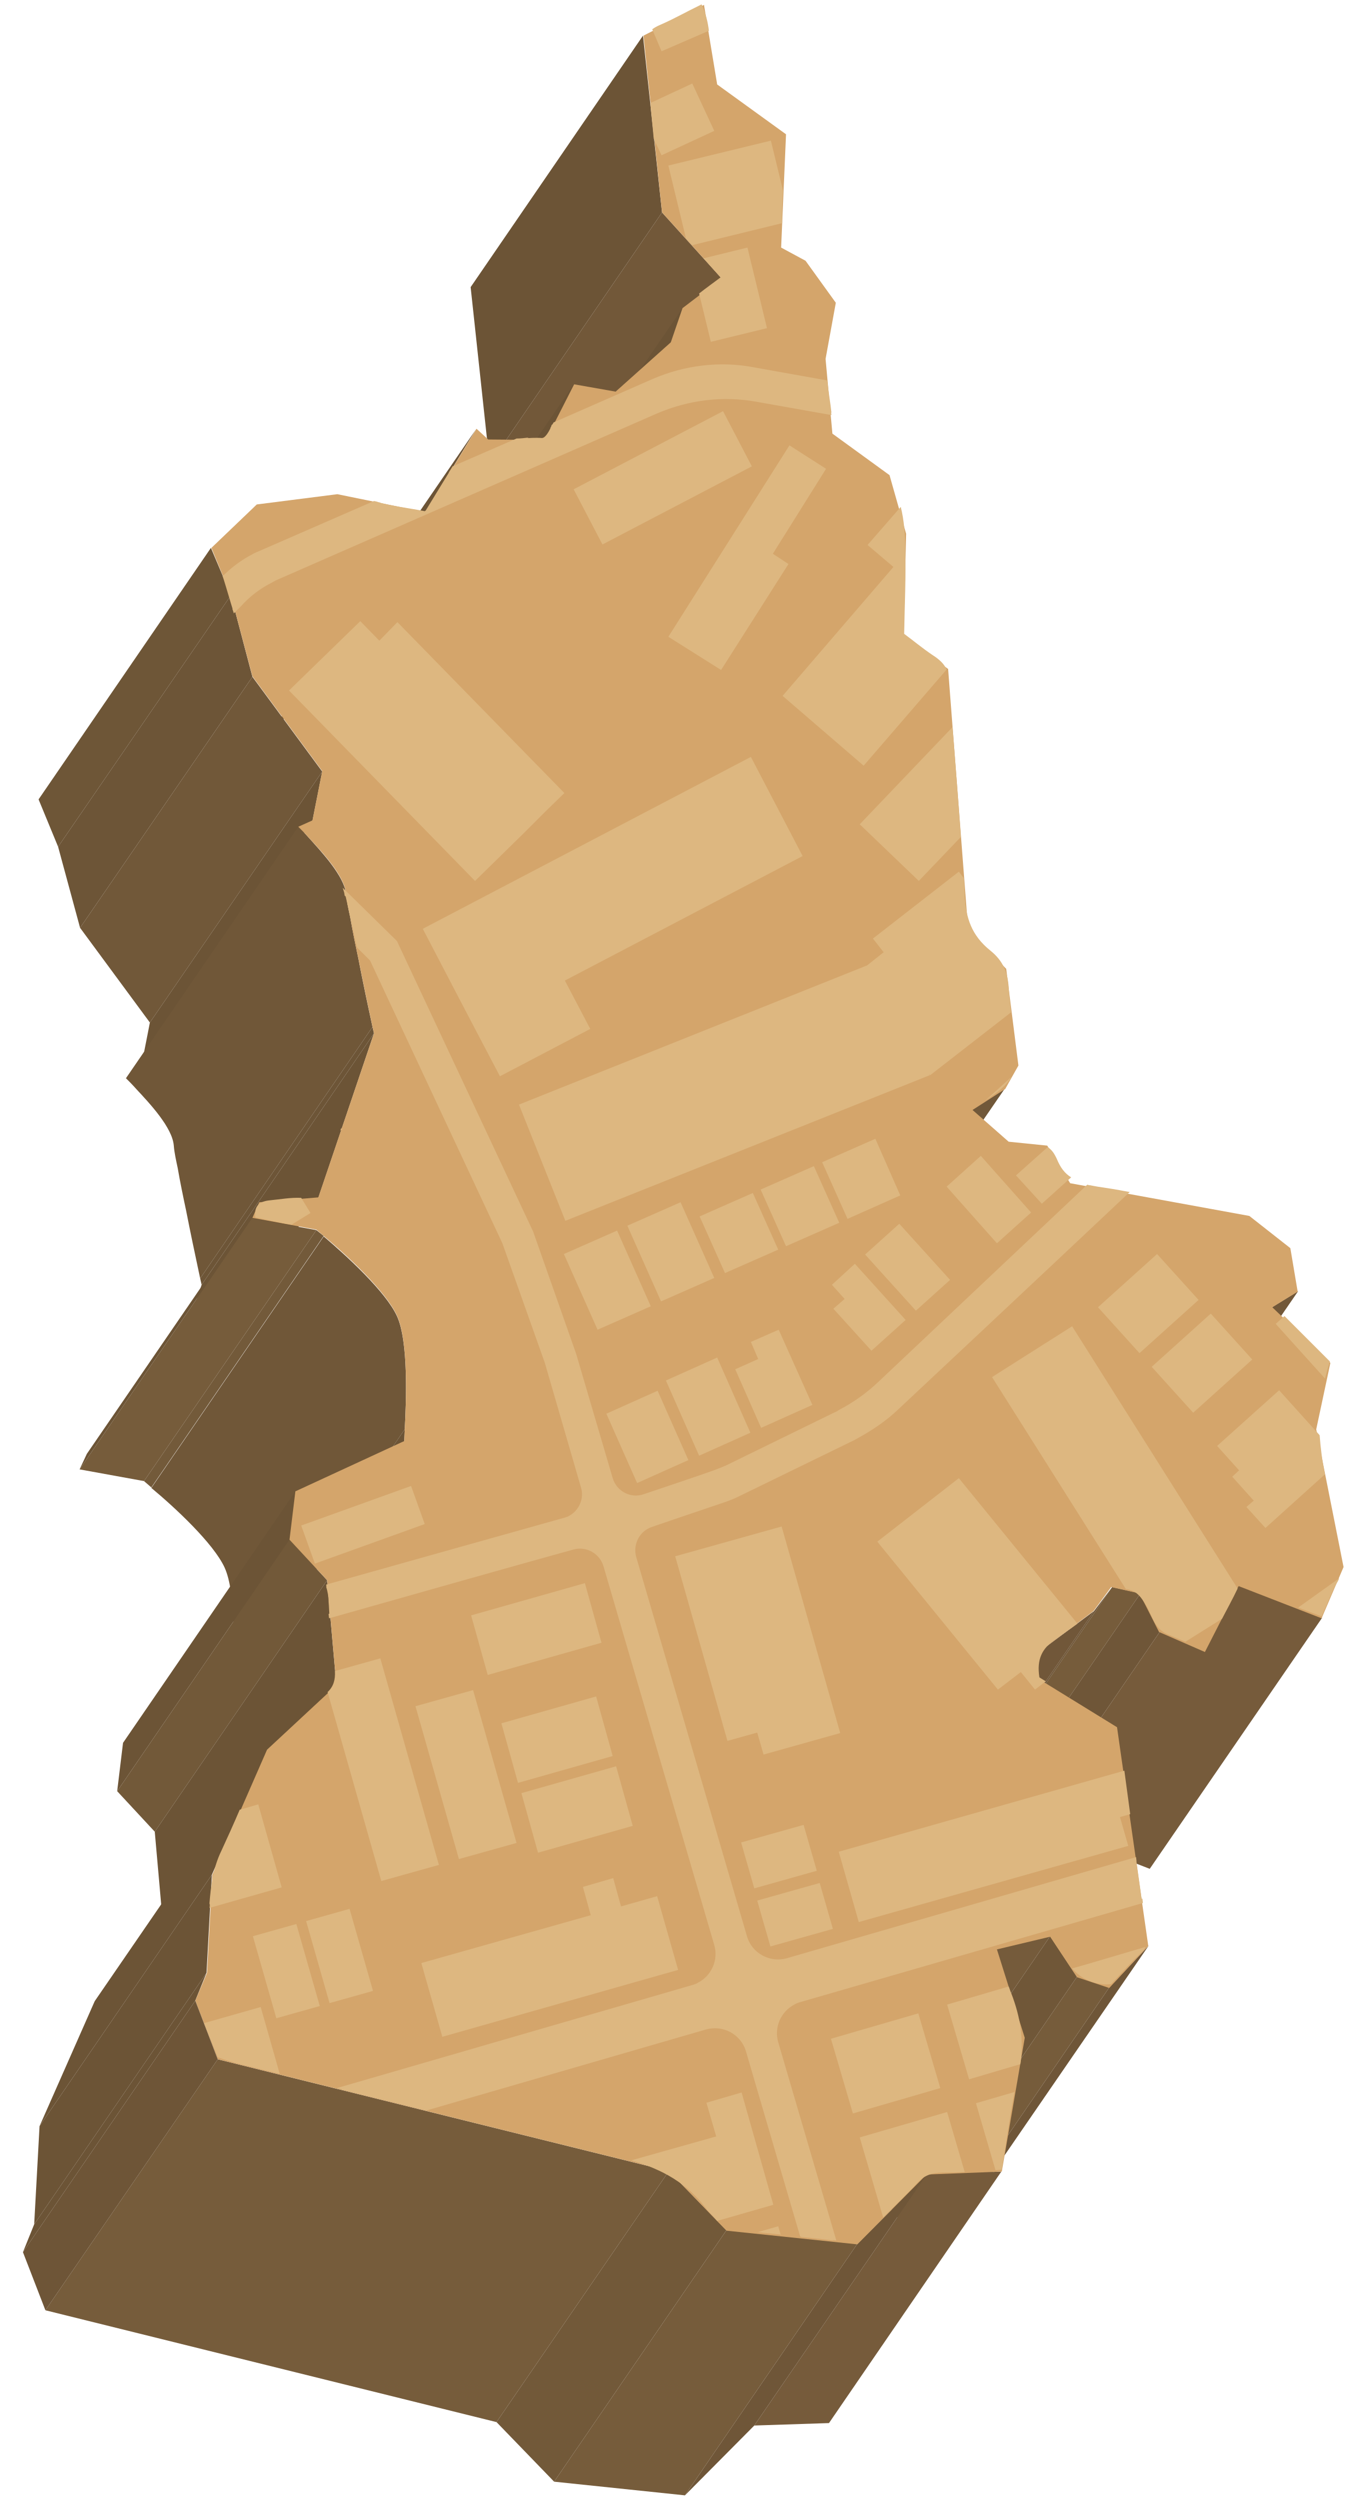 <svg xmlns="http://www.w3.org/2000/svg" xmlns:xlink="http://www.w3.org/1999/xlink" id="Capa_1" x="0px" y="0px" viewBox="0 0 280 512" style="enable-background:new 0 0 280 512;" xml:space="preserve"><style type="text/css">	.st0{enable-background:new    ;}	.st1{fill:#6C5436;}	.st2{fill:#725839;}	.st3{fill:#6E5637;}	.st4{fill:#715839;}	.st5{fill:#6D5537;}	.st6{fill:#765B3B;}	.st7{clip-path:url(#SVGID_00000005972910880284928030000008665448801962635149_);enable-background:new    ;}	.st8{fill:#705738;}	.st9{fill:#765C3B;}	.st10{fill:#6F5638;}	.st11{fill:#6E5537;}	.st12{fill:#715739;}	.st13{fill:#735A3A;}	.st14{clip-path:url(#SVGID_00000018200820729616860760000009583599459983925663_);enable-background:new    ;}	.st15{fill:#755B3B;}	.st16{fill:#725939;}	.st17{fill:#D4A56B;}	.st18{fill:#DDB780;}</style><g>	<g>		<g class="st0">			<g>				<polygon class="st1" points="135.6,43.5 100.3,95 96.4,58.8 131.7,7.3     "></polygon>			</g>			<g>				<polygon class="st2" points="147.8,57 112.5,108.5 100.3,95 135.6,43.5     "></polygon>			</g>			<g>				<polygon class="st1" points="137.4,70.1 102.1,121.5 104.5,114.5 139.8,63.1     "></polygon>			</g>			<g>				<polygon class="st1" points="111.8,90 76.5,141.5 82.3,130.1 117.6,78.6     "></polygon>			</g>			<g>				<polygon class="st1" points="87.1,105 51.8,156.4 62.2,139.4 97.5,87.9     "></polygon>			</g>			<g>				<polygon class="st2" points="265.9,264.4 230.5,315.9 225.4,319.1 260.7,267.6     "></polygon>			</g>			<g>				<polygon class="st3" points="47.3,121.9 11.9,173.4 7.9,163.7 43.2,112.2     "></polygon>			</g>			<g>				<polygon class="st4" points="205.9,222.8 170.6,274.2 163.9,278.6 199.2,227.1     "></polygon>			</g>			<g>				<polygon class="st5" points="51.7,138.6 16.4,190 11.9,173.4 47.3,121.9     "></polygon>			</g>			<g>				<polygon class="st4" points="66,158 30.7,209.4 16.4,190 51.7,138.6     "></polygon>			</g>			<g>				<polygon class="st1" points="64,168.1 28.7,219.6 30.7,209.4 66,158     "></polygon>			</g>			<g>				<polygon class="st6" points="270.8,331.3 235.5,382.7 218.5,376.1 253.8,324.6     "></polygon>			</g>			<g class="st0">				<defs>					<path id="SVGID_1_" class="st0" d="M76.3,210.3L41,261.8c-1-4.7-2-9.4-2.9-14c-0.6-2.8-1.2-5.7-1.7-8.6      c-0.3-1.4-0.7-3.2-0.8-4.6c-0.3-3.7-4.9-8.6-7.7-11.6c-0.7-0.8-1.4-1.5-2.1-2.2l35.3-51.5c0.7,0.7,1.4,1.4,2.1,2.2      c2.7,3,7.3,7.9,7.7,11.6c0.1,1.4,0.5,3.2,0.8,4.6c0.5,2.9,1.1,5.7,1.7,8.6C74.3,201,75.3,205.7,76.3,210.3z"></path>				</defs>				<clipPath id="SVGID_00000088133796291341058250000011709876598573503128_">					<use xlink:href="#SVGID_1_" style="overflow:visible;"></use>				</clipPath>				<g style="clip-path:url(#SVGID_00000088133796291341058250000011709876598573503128_);enable-background:new    ;">					<path class="st8" d="M76.3,210.3L41,261.8c-1-4.7-2-9.4-2.9-14c-0.6-2.8-1.2-5.7-1.7-8.6c-0.3-1.4-0.7-3.2-0.8-4.6      c-0.3-3.7-4.9-8.6-7.7-11.6c-0.7-0.8-1.4-1.5-2.1-2.2l35.3-51.5c0.7,0.7,1.4,1.4,2.1,2.2c2.7,3,7.3,7.9,7.7,11.6      c0.1,1.4,0.5,3.2,0.8,4.6c0.5,2.9,1.1,5.7,1.7,8.6C74.3,201,75.3,205.7,76.3,210.3"></path>				</g>			</g>			<g>				<polygon class="st5" points="76.6,211.6 41.3,263.1 41,261.8 76.3,210.3     "></polygon>			</g>			<g>				<polygon class="st9" points="233.6,326.3 198.3,377.7 192.5,376.4 227.8,325     "></polygon>			</g>			<g>				<polygon class="st10" points="237.6,334.1 202.3,385.6 198.3,377.7 233.6,326.3     "></polygon>			</g>			<g>				<polygon class="st6" points="247,338.2 211.6,389.6 202.3,385.6 237.6,334.1     "></polygon>			</g>			<g>				<polygon class="st11" points="227.8,325 192.5,376.4 188.8,381.3 224.1,329.9     "></polygon>			</g>			<g>				<polygon class="st12" points="224.1,329.9 188.8,381.3 177.5,389.8 212.8,338.3     "></polygon>			</g>			<g>				<polygon class="st1" points="65.2,245.3 29.9,296.7 41.3,263.1 76.6,211.6     "></polygon>			</g>			<g>				<polygon class="st13" points="66.3,253.1 31,304.6 29.5,303.3 64.8,251.9     "></polygon>			</g>			<g>				<polygon class="st9" points="64.8,251.9 29.5,303.3 16.3,300.9 51.6,249.5     "></polygon>			</g>			<g>				<polygon class="st1" points="51.6,249.5 16.3,300.9 17.8,297.7 53.1,246.2     "></polygon>			</g>			<g class="st0">				<defs>					<path id="SVGID_00000041284205715810338630000002283495364162298507_" class="st0" d="M82.9,292.7l-35.3,51.5      c0.3-5.5,0.8-18-1.6-23.2c-2.3-5-10.3-12.4-15-16.3l35.3-51.5c4.6,3.9,12.7,11.3,15,16.3C83.7,274.7,83.2,287.1,82.9,292.7z"></path>				</defs>				<clipPath id="SVGID_00000047042099857954317980000016250202604073834906_">					<use xlink:href="#SVGID_00000041284205715810338630000002283495364162298507_" style="overflow:visible;"></use>				</clipPath>				<g style="clip-path:url(#SVGID_00000047042099857954317980000016250202604073834906_);enable-background:new    ;">					<path class="st8" d="M82.9,292.7l-35.3,51.5c0.3-5.5,0.8-18-1.6-23.2c-2.3-5-10.3-12.4-15-16.3l35.3-51.5      c4.6,3.9,12.7,11.3,15,16.3C83.7,274.7,83.2,287.1,82.9,292.7"></path>				</g>			</g>			<g>				<polygon class="st1" points="82.8,295.2 47.5,346.6 47.6,344.1 82.9,292.7     "></polygon>			</g>			<g>				<polygon class="st10" points="235.3,398.4 199.9,449.9 191.9,458.5 227.2,407     "></polygon>			</g>			<g>				<polygon class="st9" points="227.2,407 191.9,458.5 185.3,456.3 220.6,404.8     "></polygon>			</g>			<g>				<polygon class="st8" points="220.6,404.8 185.3,456.3 179.8,448 215.1,396.5     "></polygon>			</g>			<g>				<polygon class="st15" points="215.1,396.5 179.8,448 168.9,450.6 204.2,399.1     "></polygon>			</g>			<g>				<polygon class="st1" points="59.3,315.3 24,366.8 25.2,356.9 60.5,305.4     "></polygon>			</g>			<g>				<polygon class="st16" points="67,323.6 31.7,375.1 24,366.8 59.3,315.3     "></polygon>			</g>			<g>				<polygon class="st1" points="68.9,345.1 33.6,396.6 31.7,375.1 67,323.6     "></polygon>			</g>			<g>				<polygon class="st6" points="205.1,444.7 169.8,496.2 154.5,496.7 189.8,445.3     "></polygon>			</g>			<g>				<polygon class="st10" points="189.8,445.3 154.5,496.7 140.3,511 175.6,459.5     "></polygon>			</g>			<g>				<polygon class="st1" points="43.4,383.9 8.1,435.4 19.4,409.8 54.7,358.4     "></polygon>			</g>			<g>				<polygon class="st16" points="148.8,456.7 113.5,508.2 101.7,496 137,444.6     "></polygon>			</g>			<g>				<polygon class="st9" points="175.6,459.5 140.3,511 113.5,508.2 148.8,456.7     "></polygon>			</g>			<g>				<polygon class="st1" points="42.3,404 7,455.5 8.1,435.4 43.4,383.9     "></polygon>			</g>			<g>				<polygon class="st1" points="40,409.7 4.7,461.2 7,455.5 42.3,404     "></polygon>			</g>			<g>				<polygon class="st9" points="137,444.6 101.7,496 9.3,473.1 44.6,421.7     "></polygon>			</g>			<g>				<path class="st17" d="M144.2,1l2.7,16.3L161,27.5l-1,23.2l5,2.7l6.2,8.6l-2.1,11.5l1.4,15.3l11.7,8.5l3.4,12l-0.5,21l9.1,6.7     l4.1,53.3l7.8,8.1l2.5,19.8l-2.7,4.8l-6.7,4.3l7.4,6.5l7.9,0.8l4.7,7.7l36.7,6.7l8.4,6.6l1.5,8.9l-5.2,3.2l11.9,11.4l-2.9,13.6     l5.6,28.2l-4.5,10.5l-17-6.6l-6.9,13.5l-9.4-4.1l-4-7.9l-5.8-1.3l-3.6,4.9l-11.3,8.5l-0.3,5.2l16.4,10.1l6.4,44.8l-8,8.6     l-6.6-2.2l-5.5-8.3l-10.9,2.6l5.7,18.1l-4.7,27.4l-15.4,0.6l-14.2,14.3l-26.8-2.8L137,444.6l-92.4-22.9L40,409.7l2.4-5.7     l1.1-20.1l11.2-25.6l14.2-13.2L67,323.6l-7.7-8.3l1.2-9.9l22.3-10.3l0.1-2.5c0.3-5.5,0.8-18-1.6-23.2c-2.3-5-10.3-12.4-15-16.3     l-1.5-1.3l-13.1-2.4l1.4-3.2l12.1-1l11.4-33.6l-0.3-1.3c-1-4.7-2-9.4-2.9-14c-0.6-2.8-1.2-5.7-1.7-8.6c-0.3-1.4-0.7-3.2-0.8-4.6     c-0.3-3.7-4.9-8.6-7.7-11.6c-0.7-0.8-1.4-1.5-2.1-2.2l2.9-1.3l2-10.1l-14.3-19.4l-4.4-16.6l-4-9.7l9.3-8.9l16.5-2.1l18.1,3.7     l10.4-17.1L100,90l11.8,0.1l5.8-11.4l8.5,1.5l11.3-10.1l2.4-7l8-6.1l-12.2-13.5l-3.8-36.2L144.2,1z"></path>			</g>			<g>				<polygon class="st11" points="44.6,421.7 9.3,473.1 4.7,461.2 40,409.7     "></polygon>			</g>		</g>	</g>	<path class="st18" d="M77.7,131.2l-3.9-4l-14.6,14.2l38.1,39l10.1-9.9l4.4-4.4l3.8-3.7l-34.2-35L77.7,131.2z M153.8,155l-67.2,35.2  l7.3,14l3.3,6.3l5.2,9.9l18.5-9.7l-5.2-9.9l48.7-25.5L153.8,155z M135.5,31.8l-1.6-3.4c-0.2-2.4-0.5-4.9-0.7-7.3l8.6-4l4.5,9.7  L135.5,31.8z M173.6,249.6l-5.2-11.6l10.9-4.8l5.1,11.6L173.6,249.6z M161,255.2l-5.2-11.6l10.9-4.8l5.2,11.6L161,255.2z   M148.5,260.7l-5.2-11.6l10.9-4.8l5.2,11.6L148.5,260.7z M135.4,266.5l-6.9-15.5l10.9-4.8l6.9,15.5L135.4,266.5z M122.4,272.3  l-6.9-15.5l10.9-4.8l6.9,15.5L122.4,272.3z M145.6,70l-2.4-9.9c1.4-1.1,2.8-2.1,4.4-3.3c-1.2-1.3-2.3-2.6-3.5-3.9l9-2.2l4,16.5  L145.6,70z M140.5,48.8l-3.6-14.9l21-5.1l2.5,10.3c-0.2,2.2-0.2,4.4-0.2,6.6l-18.4,4.5C141.3,49.7,140.9,49.3,140.5,48.8z M133.6,6  l1.9,4.5l9.7-4.2c-0.2-1.7-0.6-3.5-1.5-5.4c-3.1,1.5-5.7,3-8.5,4.2C134.5,5.4,134,5.7,133.6,6z M158.3,113.4l3.2,2.1l-13.8,21.7  l-10.8-6.8l24.8-39.2l7.5,4.8L158.3,113.4z M197.4,179.8l-1-1.3l-17.6,13.7l2.2,2.8l-3.4,2.7l-71.3,28.5l9.5,23.8l74.6-29.8  l-0.1-0.3l0.2,0.3l16.6-12.9c-0.2-1.7-0.4-3.5-0.5-5.2c-0.2-2.9-1.1-5.3-3.7-7.4c-4-3.2-5-6.8-5.3-11.1  C197.6,182.4,197.5,181.1,197.4,179.8z M154,95.5l-30.6,16l-5.9-11.3l30.6-16L154,95.5z M184.5,103.8l-6.8,7.8l5.3,4.5l-22.7,26.4  l16.6,14.3l17-19.7c-0.5-1.1-1.4-2-2.8-2.9c-2.1-1.4-4-3-5.9-4.4c0.1-6.1,0.4-11.7,0.2-17.5C185.4,109.5,185.2,106.6,184.5,103.8z   M185.5,270.3l-7,6.3l-7.8-8.6l2.3-2l-2.6-2.9l4.7-4.3L185.5,270.3z M159.5,272.3l6.9,15.4l-10.5,4.7l-5.3-12l4.7-2.1l-1.5-3.5  L159.5,272.3z M153.7,293.4l-10.5,4.7l-6.8-15.4l10.5-4.7L153.7,293.4z M141,299l-10.5,4.7l-6.3-14.2l10.5-4.7L141,299z   M194.6,262.1l-7,6.3l-10.4-11.5l7-6.3L194.6,262.1z M271.4,282.3l-10.1-11.2l1.8-1.6c3.1,3.1,6.2,6.2,9.3,9.3  C272,280,271.7,281.1,271.4,282.3z M271.4,301.9l-12.2,11l-3.9-4.3l1.5-1.3l-4.4-4.9l1.4-1.3l-4.5-5l12.7-11.4l8.3,9.2  C270.5,296.5,270.8,299.2,271.4,301.9z M265.9,329.2l8.4-6c-0.1,0.3-0.3,0.7-0.5,1c-1.1,2-1.9,4.3-3.1,6.8L265.9,329.2z   M256.5,278.4l-12.1,10.9l-8.5-9.4L248,269L256.5,278.4z M245.5,266.2l-12.1,10.9l-8.5-9.4l12.1-10.9L245.5,266.2z M219.4,241.1  l-6,5.4l-5.3-5.8l6.5-5.8c0.9,0.6,1.4,1.4,1.9,2.5C217.2,239.1,218.1,240.3,219.4,241.1z M201.8,225.4l5.4-4.9  c-0.7,1.2-1.8,2.3-3,3.2C203.4,224.3,202.6,224.8,201.8,225.4z M250.3,331.5l-7.5,4.7c-1.2-0.5-2.4-1-3.6-1.5  c-2.8-1.2-3.1-3.7-4.3-5.7c-1.4-2.4-2.3-3.3-4.3-3.6L203.2,282l16.4-10.4l33.9,53.7C252.5,327.4,251.4,329.4,250.3,331.5z   M211.2,248.3l-7,6.3L193.9,243l7-6.3L211.2,248.3z M195.1,148.9l-19,19.9l12.1,11.6l8.6-9C196.3,163.9,195.7,156.4,195.1,148.9z   M104.1,436.1l0,0.1l-0.3-0.1L104.1,436.1z M53.4,411l3.9,13.7l-8.1-2c-1.4-0.3-2.8-0.8-4.6-1.4c-0.9-2.3-1.9-4.7-2.8-7L53.4,411z   M42.9,390.7l14.8-4.2l-4.8-17l-3.8,1.1c-1.2,2.8-2.5,5.7-3.8,8.5c-1.6,3.3-2.1,6.9-2.4,10.7C43,390,43,390.3,42.9,390.7z   M151.9,428.5l6.5,23l-11.5,3.3c-0.2-0.2-0.4-0.5-0.6-0.7c-0.4-0.5-1-0.9-1.4-1.5c-4.1-5.6-9.4-8.4-15.6-10.2l17.4-4.9l-2-6.9  L151.9,428.5z M159.4,455.9l0.5,1.7c-1.6-0.2-3.1-0.3-4.7-0.5L159.4,455.9z M127.2,390.4l-1.6-5.8l-6.2,1.8l1.6,5.8L86.3,402  l4.3,15.1l48.3-13.7l-4.3-15.1L127.2,390.4z M126.2,361.7l3.4,12.2l-19.4,5.5l-3.4-12.2L126.2,361.7z M231.5,371.5l-2.1,0.6  l1.7,5.9l-55.2,15.6l-4.1-14.4l58.5-16.6C230.7,365.6,231.1,368.5,231.5,371.5z M167.9,385.6l2.7,9.4l-12.8,3.6l-2.7-9.4  L167.9,385.6z M164.6,373.7l2.7,9.4l-12.8,3.6l-2.7-9.4L164.6,373.7z M122.1,347.4l3.4,12.2l-19.4,5.5l-3.4-12.2L122.1,347.4z   M119.8,324.2l3.4,12.2L99.9,343l-3.4-12.2L119.8,324.2z M96.9,346.1l8.9,31.3l-11.8,3.3l-8.9-31.3L96.9,346.1z M196.4,302.7  l24.3,29.8c-1.5,1.1-3.1,2.2-4.7,3.3c-2.5,1.8-3.7,3.9-3.1,7.7l1.3,0.8l-2.2,1.7l-2.9-3.6l-4.7,3.6l-24.7-30.3L196.4,302.7z   M160.1,312.6l12,42.3l-15.7,4.4l-1.3-4.5l-6.1,1.7l-10.7-37.8L160.1,312.6z M77.9,339.6l12,42.3l-11.8,3.3l-11-38.7  c1.2-1.1,1.6-2.5,1.5-4.3L77.9,339.6z M71.6,390.9l4.8,16.8l-8.9,2.5l-4.8-16.8L71.6,390.9z M60.7,394l4.8,16.8l-8.9,2.5l-4.8-16.8  L60.7,394z M59.7,250.8l3.9-2.4l-1.9-3.1c-2.2-0.1-4.3,0.3-6.4,0.5c-2.1,0.2-3.3,1.1-3,3.5C54.8,249.8,57.2,250.4,59.7,250.8z   M70.1,231.3l-0.2-0.3l-0.2,0.5L70.1,231.3z M84.2,304.3l2.8,7.8l-22.5,8.1l-2.8-7.8L84.2,304.3z M234.6,398.7l-11.5,3.4l-3.5,1  c1.5,1.7,3.4,2.9,6.1,3.2c0.6,0.1,1.2,0.1,1.9,0c1.9-2,3.9-4.3,6.1-6.4C234.1,399.6,234.4,399.2,234.6,398.7z M198.5,425.8  l10.5-3.1c0.7-4.8,0.1-9.5-1.9-14.6c-0.2-0.4-0.3-0.9-0.5-1.3l-12.6,3.7L198.5,425.8z M207.8,428.4l-7.9,2.3l4,13.7l1.3-0.1  C206.1,438.9,206.8,433.6,207.8,428.4z M174.7,432.8l17.9-5.2l-4.5-15.3l-17.9,5.2L174.7,432.8z M197.6,444.8l-3.6-12.3l-17.9,5.2  l4.8,16.4c2.4-2.4,4.8-4.7,7.1-7.2c1.3-1.4,2.9-2,5.1-2C194.6,444.9,196.1,444.9,197.6,444.8z M91.9,96.8l0.8-1.3l13.1-5.7  c0.8,0,1.7-0.1,2.5-0.2L91.9,96.8z M45.9,118.9l-0.3-0.9c1.8-1.8,3.8-3.3,6.1-4.5c0.5-0.3,1-0.5,1.5-0.7l23.4-10.2l0.5,0.1  c0.3,0.1,0.6,0.2,0.8,0.2l-24.4,10.7c-0.5,0.2-1,0.5-1.5,0.7C49.8,115.4,47.7,117,45.9,118.9L45.9,118.9z M67,325.3  c-0.1-0.3-0.2-0.6-0.2-0.8c19.9-5.6,37.4-10.5,48.8-13.7c0.3-0.1,0.7-0.2,1-0.4c2-1.1,3.1-3.5,2.4-5.8l-7.4-25.5l-8.7-24.5  l-27.1-57.9l-2.7-2.7l-0.3-1.5l3.6,3.5l0.1,0.1l0.1,0.1l27.1,57.9l0,0l0,0l8.7,24.5l0,0l0,0l7.4,25.5c0.8,2.6-0.4,5.5-2.9,6.8  c-0.4,0.2-0.7,0.3-1.1,0.4C98.9,316.3,82.5,320.9,67,325.3z M70.7,428l-1.7-0.4l72.8-21.1c0.4-0.1,0.9-0.3,1.2-0.5  c2.7-1.4,4.2-4.6,3.3-7.7l-22.7-77.6c-0.8-2.6-3.5-4.1-6.1-3.4c-11.6,3.2-29.6,8.3-50.1,14.1l-0.1-0.9c22.5-6.3,41.2-11.6,49.9-14  c3-0.9,6.2,0.9,7.1,4l22.7,77.6c1,3.4-0.6,7.1-3.7,8.7c-0.4,0.2-0.9,0.4-1.4,0.6L70.7,428z M164.8,458.1l-0.9-0.1l-11.1-37.9  c-1-3.5-4.7-5.5-8.2-4.5l-57.3,16.6l-1.7-0.4l58.7-17c3.9-1.1,8.1,1.1,9.3,5.1L164.8,458.1z M234,388.8l0.1,0.9L163.9,410  c-0.4,0.1-0.9,0.3-1.2,0.5c-2.7,1.4-4.2,4.6-3.3,7.7l11.9,40.6l-0.9-0.1l-11.8-40.3c-1-3.4,0.6-7.1,3.7-8.7  c0.4-0.2,0.9-0.4,1.4-0.6L234,388.8z M230.3,243.9l1.1,0.2c-17.5,16.5-47.4,44.5-47.4,44.5c-2.4,2.3-5.2,4.2-8.1,5.8  c-0.3,0.2-0.6,0.3-0.9,0.5l-23.8,11.6c-0.8,0.4-1.6,0.7-2.4,1c-2.9,1-10.4,3.5-15.3,5.2c-0.3,0.1-0.5,0.2-0.7,0.3  c-2.1,1.1-3.1,3.5-2.5,5.8l22.7,77.7c1,3.5,4.7,5.5,8.2,4.5l71.5-20.7l0.1,0.9l-71.4,20.7c-3.9,1.1-8.1-1.1-9.3-5.1L129.5,319  c-0.8-2.6,0.4-5.5,2.9-6.8c0.3-0.1,0.6-0.3,0.9-0.4c5-1.7,12.4-4.2,15.3-5.2c0.9-0.3,1.6-0.6,2.3-1l23.8-11.6  c0.3-0.1,0.6-0.3,0.9-0.5c2.9-1.5,5.5-3.4,7.9-5.6C183.8,287.6,212.8,260.3,230.3,243.9z M222.7,242.6c0.3,0.1,0.7,0.2,1,0.2  l-43.1,40.7c-2.5,2.3-5.3,4.3-8.3,5.9c-0.3,0.2-0.6,0.3-0.9,0.5l-22.3,10.9c-0.9,0.4-1.7,0.8-2.6,1.1l-3.3,1.1  c-3.3,1.1-7.8,2.6-11.1,3.8c-1.5,0.5-3.1,0.4-4.5-0.4c-1.4-0.7-2.4-2-2.9-3.5l-7.5-25.5l-8.8-24.9l-27.8-59.3l-10-9.8l-0.1-0.6  c-0.1-0.3-0.2-0.7-0.3-1l11.1,10.9l27.9,59.5l8.8,25l7.5,25.5c0.8,2.7,3.7,4.2,6.3,3.3c4.8-1.6,11.6-3.9,14.4-4.9  c0.8-0.3,1.6-0.6,2.5-1l22.3-10.9c0.3-0.1,0.6-0.3,0.9-0.5c2.9-1.5,5.7-3.5,8.1-5.8L222.7,242.6z M170.2,84.1l0.1,0.9l-15.2-2.7  c-7-1.3-14.1-0.4-20.6,2.4l-77.2,33.8c-0.5,0.2-1.1,0.5-1.6,0.8c-2.4,1.2-4.5,2.8-6.3,4.8l-1.5,1.5l-0.3-0.9l1.1-1.2  c1.9-2,4.1-3.7,6.6-4.9c0.5-0.3,1.1-0.5,1.6-0.8l30-13.1l0.1,0l0.1-0.1l47-20.6c6.7-2.9,14-3.8,21.1-2.5L170.2,84.1z M169.4,77.9  c0,0.3,0.1,0.6,0.1,0.9L154.1,76c-6.8-1.2-13.8-0.4-20.1,2.4l-21.3,9.3l0.1-0.2c0.2-0.3,0.4-0.7,0.6-1l20.3-8.9  c6.5-2.8,13.7-3.7,20.6-2.4L169.4,77.9z M223.2,242.7c0.5,0.1,1,0.2,1.6,0.3c2,0.3,4,0.6,6,1c-17.6,16.5-47.1,44.3-47.1,44.3  c-2.4,2.3-5.1,4.2-8,5.7c-0.3,0.2-0.6,0.3-0.9,0.5L151,306.1c-0.7,0.4-1.5,0.7-2.4,1c-2.9,1-10.4,3.5-15.3,5.2  c-0.3,0.1-0.5,0.2-0.8,0.3c-2.3,1.2-3.4,3.8-2.7,6.3l22.7,77.7c1.1,3.7,5,5.9,8.7,4.8l71.5-20.7c0.4,2.9,0.8,5.7,1.2,8.6  l-70.3,20.3c-0.5,0.1-0.9,0.3-1.3,0.5c-3,1.6-4.4,5-3.5,8.2l11.8,40.5c-2.2-0.3-4.3-0.5-6.5-0.7L153.2,420c-1.1-3.7-5-5.9-8.7-4.8  l-58,16.8c-5.5-1.4-11.1-2.7-16.6-4.1l72.1-20.9c0.5-0.1,0.9-0.3,1.3-0.5c3-1.6,4.4-5,3.5-8.2l-22.7-77.6c-0.8-2.8-3.8-4.5-6.6-3.7  c-11.3,3.2-29.3,8.2-50,14c-0.1-1-0.1-2-0.2-3c0-1.1-0.2-2.1-0.5-3.1c18.3-5.1,35.3-9.9,48.8-13.7c0.4-0.1,0.7-0.2,1.1-0.4  c2.3-1.2,3.4-3.8,2.7-6.3L112,279l-8.7-24.6l-27.2-58l-3.2-3.2c-0.7-3.5-1.5-7-2.3-10.5l0-0.2L81,192.9l27.8,59.4l8.8,24.9  l7.5,25.5c0.4,1.4,1.4,2.6,2.7,3.3c1.3,0.7,2.8,0.8,4.2,0.3c3.3-1.1,7.6-2.6,10.9-3.7l3.5-1.2c0.8-0.3,1.7-0.6,2.5-1l22.3-10.9  c0.3-0.1,0.6-0.3,0.9-0.5c3-1.6,5.7-3.5,8.2-5.8L223.2,242.7z M169.5,78.3c0.2,2.1,0.6,4.2,0.8,6.2l-15.1-2.7  c-7.1-1.3-14.3-0.4-20.9,2.5l-77.2,33.8c-0.5,0.2-1.1,0.5-1.6,0.8c-2.4,1.3-4.6,2.9-6.4,4.9l-1.3,1.4c-0.7-2.2-1.3-4.4-2-6.6  c1.8-1.8,3.8-3.4,6.1-4.6c0.5-0.3,1-0.5,1.5-0.7l23.9-10.5c3.1,0.9,6.3,1.2,9.8,1.9l5.2-8.5l14.7-6.4c1.3-0.1,2.7-0.2,4-0.1  c0.7,0,1.4-1.3,1.8-2.1L113,87l20.8-9.1c6.4-2.8,13.5-3.6,20.4-2.4L169.5,78.3z"></path></g></svg>